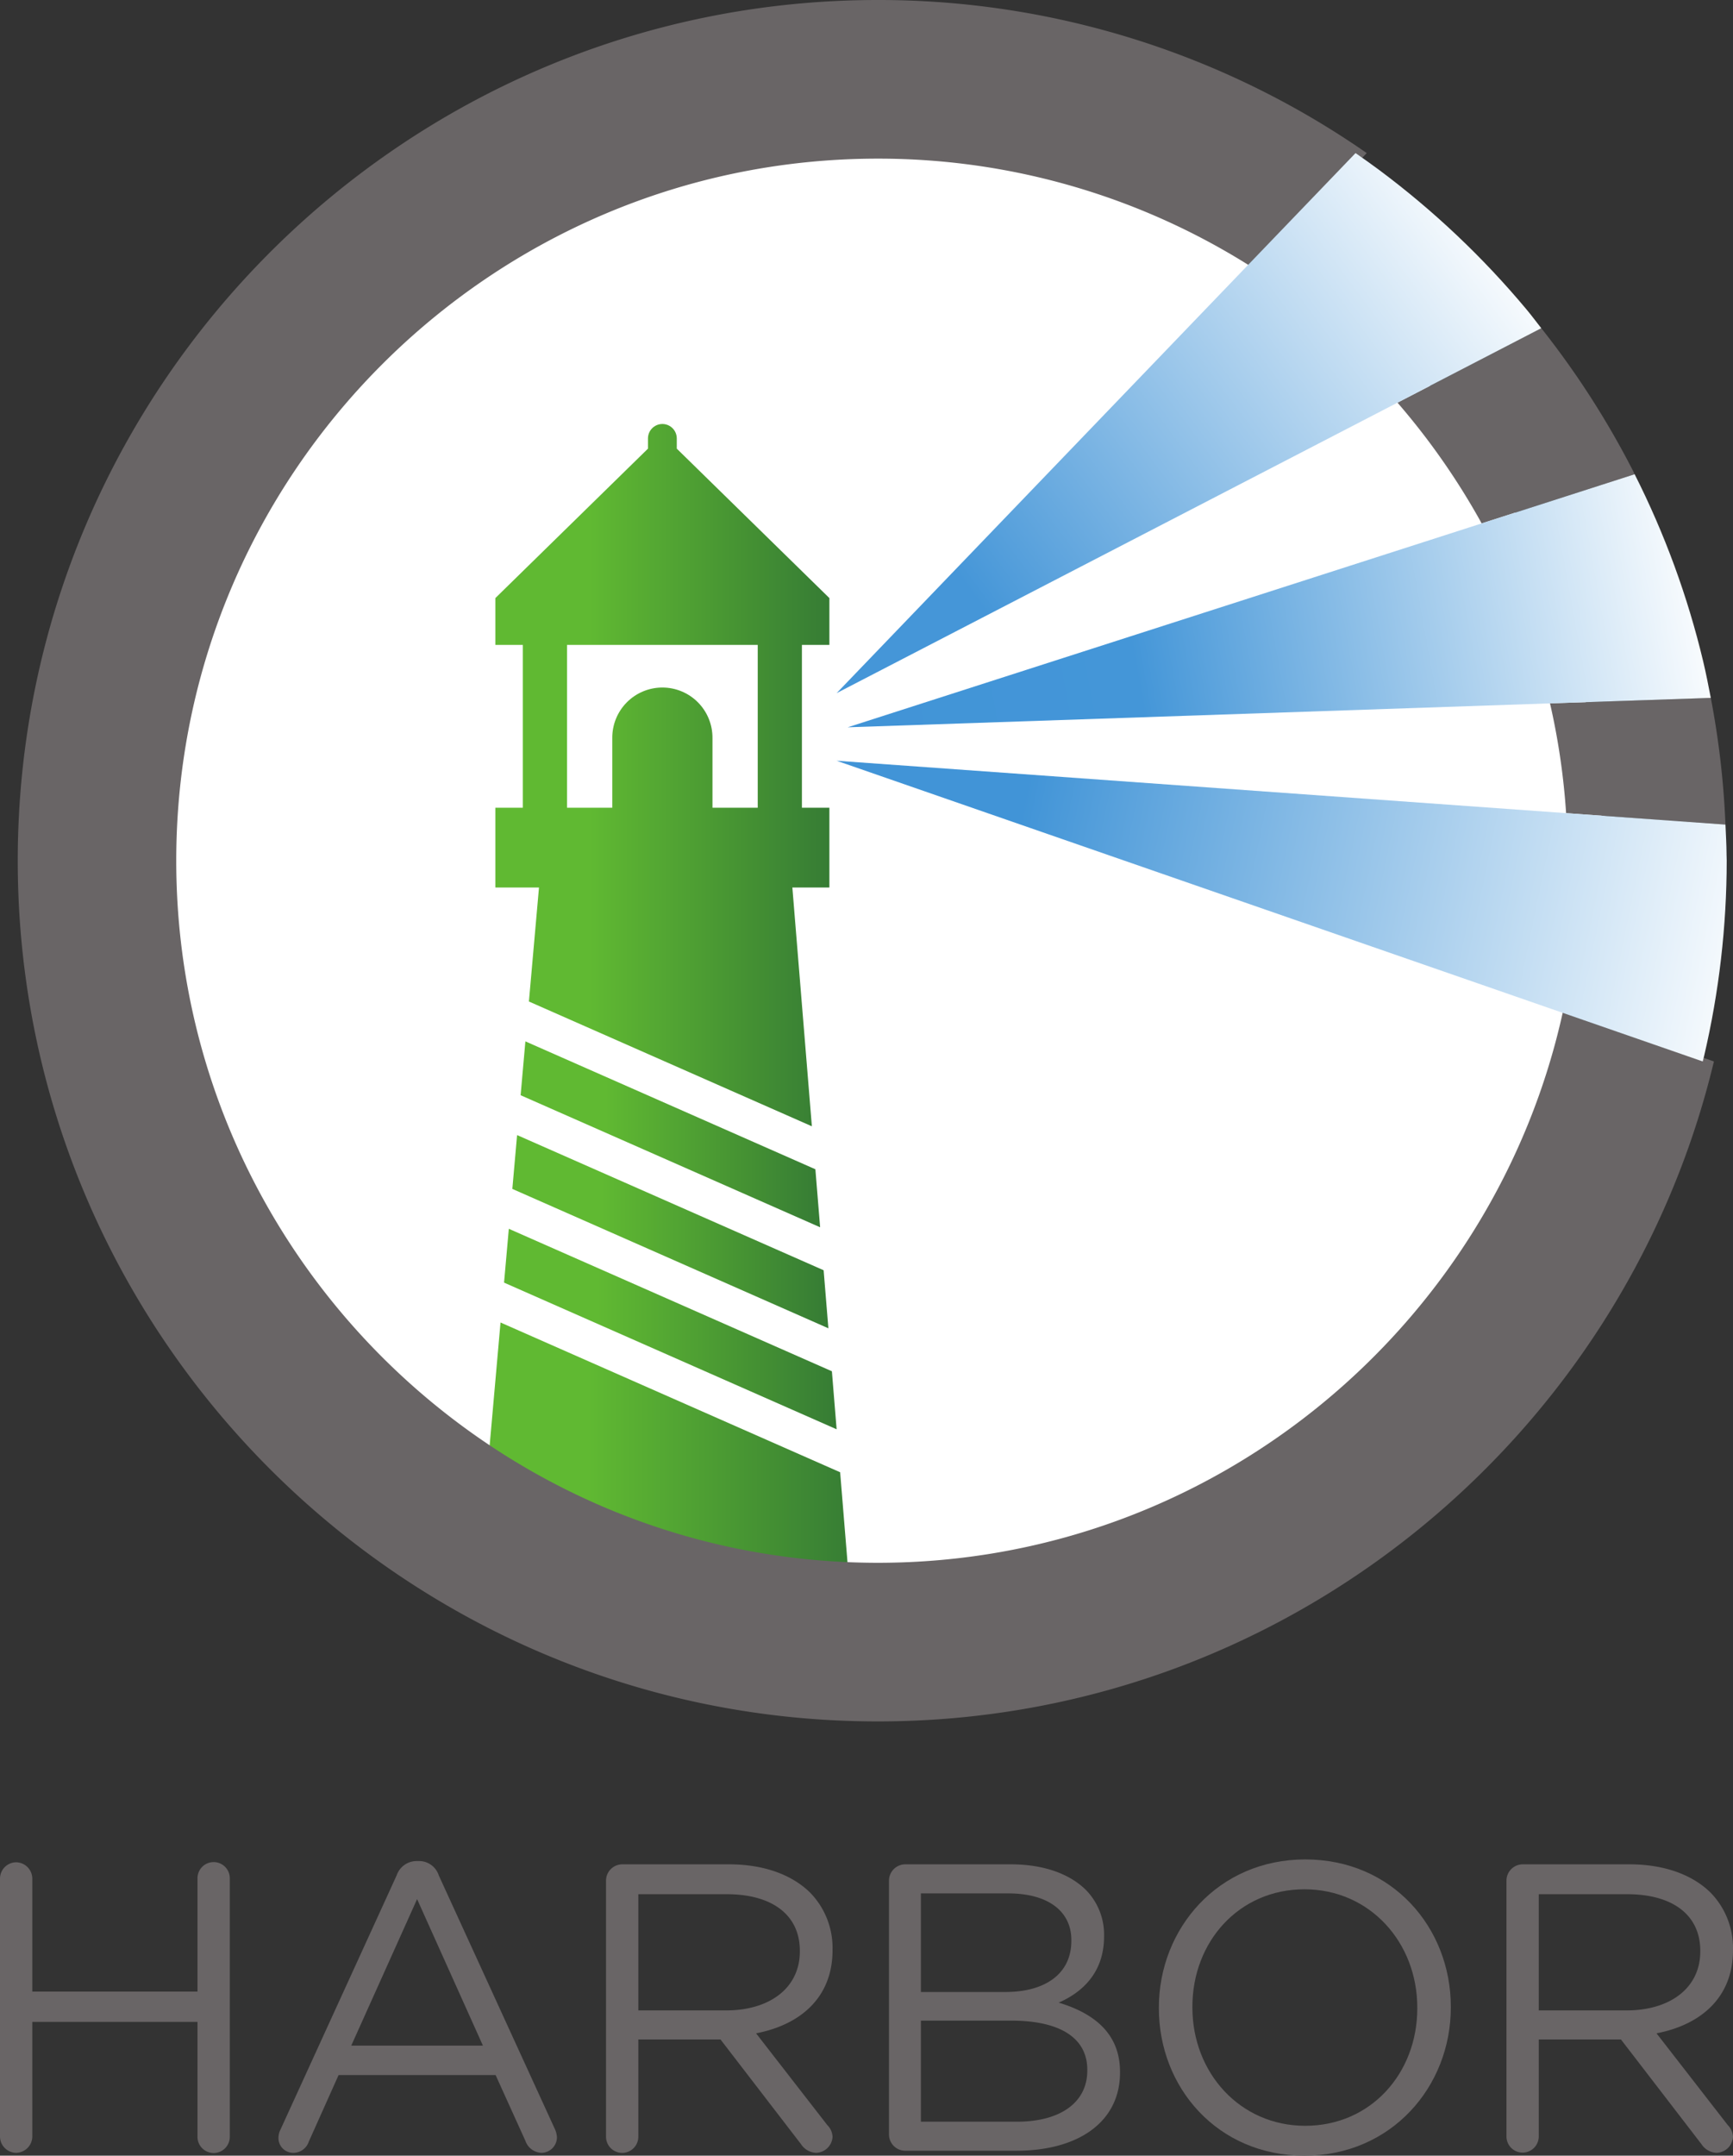 <svg xmlns="http://www.w3.org/2000/svg" xmlns:xlink="http://www.w3.org/1999/xlink" viewBox="4.566 4.682 350.327 435.461"><rect x="4.566" y="4.682" width="350.327" height="435.461" fill="#333333" stroke="none"/><title>Harbor logo</title><defs><style>.cls-1{fill:none}.cls-3{fill:#696566}</style><clipPath id="clip-path"><path d="M174.401 302.089l-68.654-30.253-3.822 43.201 75.497 23.987-3.021-36.935z" class="cls-1"/></clipPath><linearGradient id="linear-gradient" x1="264.788" x2="267.269" y1="951.959" y2="951.959" gradientTransform="matrix(30.429 0 0 -30.429 -7955.215 29272.28)" gradientUnits="userSpaceOnUse"><stop offset="0" stop-color="#60b932"/><stop offset=".282" stop-color="#60b932"/><stop offset="1" stop-color="#367c34"/></linearGradient><clipPath id="clip-path-2"><path d="M119.188 134.954h38.554v32.892h-9.15v-14.05a10.128 10.128 0 1 0-20.255 0v14.05h-9.15zm-7.703 72.04l57.2 25.207-3.944-48.237h7.486v-16.118h-5.554v-32.892h5.554v-9.455l-30.85-30.187v-2.124a2.912 2.912 0 0 0-5.823 0v2.124L104.703 125.5v9.455h5.555v32.892h-5.555v16.118h8.82z" class="cls-1"/></clipPath><linearGradient id="linear-gradient-2" x1="263.774" x2="266.255" y1="955.219" y2="955.219" gradientTransform="matrix(27.215 0 0 -27.215 -7073.85 26157.32)" xlink:href="#linear-gradient"/><clipPath id="clip-path-3"><path d="M108.135 244.851l63.888 28.156-.959-11.725-61.968-27.305-.961 10.874z" class="cls-1"/></clipPath><linearGradient id="linear-gradient-3" x1="263.278" x2="265.759" y1="953.312" y2="953.312" gradientTransform="matrix(25.749 0 0 -25.749 -6671.128 24800.762)" xlink:href="#linear-gradient"/><clipPath id="clip-path-4"><path d="M106.46 263.78l67.23 29.629-.956-11.721-65.311-28.781-.963 10.873z" class="cls-1"/></clipPath><linearGradient id="linear-gradient-4" x1="263.769" x2="266.25" y1="952.771" y2="952.771" gradientTransform="matrix(27.097 0 0 -27.097 -7040.897 26090.446)" xlink:href="#linear-gradient"/><clipPath id="clip-path-5"><path d="M110.773 215.048l-.963 10.877 60.544 26.677-.958-11.721-58.623-25.833z" class="cls-1"/></clipPath><linearGradient id="linear-gradient-5" x1="262.733" x2="265.214" y1="953.913" y2="953.913" gradientTransform="matrix(24.402 0 0 -24.402 -6301.36 23511.076)" xlink:href="#linear-gradient"/><clipPath id="clip-path-6"><path d="M313.126 67.16a175.312 175.312 0 0 0-29.75-28.133 179.67 179.67 0 0 0-4.788-3.42L256.03 59.068 173.69 144.7l113.38-58.677 29.07-15.042c-1.006-1.274-1.976-2.577-3.014-3.821z" class="cls-1"/></clipPath><linearGradient id="linear-gradient-6" x1="272.14" x2="274.621" y1="954.718" y2="954.718" gradientTransform="scale(66.09 -66.09) rotate(36.523 1587.352 67.906)" gradientUnits="userSpaceOnUse"><stop offset="0" stop-color="#4596d8"/><stop offset=".2" stop-color="#4596d8"/><stop offset="1" stop-color="#fff"/></linearGradient><clipPath id="clip-path-7"><path d="M353.588 177.179c-.017-1.99-.136-3.952-.219-5.925l-32.214-2.312-147.465-10.584 144.67 50.191 30.41 10.551c.09-.36.192-.714.278-1.078a173.652 173.652 0 0 0 4.572-39.47c0-.46-.03-.913-.033-1.373z" class="cls-1"/></clipPath><linearGradient id="linear-gradient-7" x1="270.651" x2="273.133" y1="951.955" y2="951.955" gradientTransform="scale(77.793 -77.793) rotate(-11.535 -4586.316 1803.767)" gradientUnits="userSpaceOnUse"><stop offset="0" stop-color="#4194d7"/><stop offset=".2" stop-color="#4194d7"/><stop offset="1" stop-color="#fff"/></linearGradient><clipPath id="clip-path-8"><path d="M348.84 138.18a172.551 172.551 0 0 0-13.83-37.7l-30.939 9.94-128.148 41.182 141.98-4.834 32.502-1.107c-.483-2.506-.976-5.01-1.564-7.482z" class="cls-1"/></clipPath><linearGradient id="linear-gradient-8" x1="270.972" x2="273.453" y1="953.318" y2="953.318" gradientTransform="scale(71.356 -71.356) rotate(10.225 5476.42 -1024.944)" gradientUnits="userSpaceOnUse"><stop offset="0" stop-color="#4194d7"/><stop offset=".333" stop-color="#4496d8"/><stop offset="1" stop-color="#fff"/></linearGradient></defs><path id="path14" fill="#fff" d="M30.888 178.552A148.868 148.868 0 1 1 179.757 327.42 148.868 148.868 0 0 1 30.888 178.552"/><path id="path16" d="M4.566 384.183a3.3 3.3 0 0 1 3.224-3.307 3.316 3.316 0 0 1 3.305 3.307v22.814H44.49v-22.814a3.265 3.265 0 1 1 6.528 0v52.074a3.265 3.265 0 1 1-6.528 0v-23.144H11.095v23.144a3.316 3.316 0 0 1-3.305 3.307 3.3 3.3 0 0 1-3.224-3.307v-52.074" class="cls-3"/><path id="path18" d="M102.188 417.907l-13.307-29.59-13.308 29.59zm-40.914 16.946l23.474-51.33a4.266 4.266 0 0 1 4.133-2.894h.331a4.165 4.165 0 0 1 4.05 2.893l23.473 51.246a4.404 4.404 0 0 1 .414 1.654 3.14 3.14 0 0 1-3.14 3.142 3.564 3.564 0 0 1-3.224-2.398l-6.033-13.308H73.01l-6.034 13.474a3.273 3.273 0 0 1-3.143 2.232 2.964 2.964 0 0 1-2.975-2.977 3.766 3.766 0 0 1 .415-1.734" class="cls-3"/><path id="path20" d="M151.374 410.798c8.68 0 14.878-4.462 14.878-11.902v-.165c0-7.108-5.454-11.408-14.795-11.408h-17.855v23.475zm-24.3-26.201a3.3 3.3 0 0 1 3.223-3.307h21.654c7.11 0 12.813 2.15 16.45 5.786a15.98 15.98 0 0 1 4.464 11.407v.165c0 9.506-6.447 15.044-15.457 16.78l14.382 18.514a3.556 3.556 0 0 1 1.075 2.398 3.415 3.415 0 0 1-3.308 3.224 3.805 3.805 0 0 1-3.057-1.736l-16.284-21.16h-16.614v19.589a3.265 3.265 0 1 1-6.529 0v-51.66" class="cls-3"/><path id="path22" d="M210.147 433.28c8.762 0 14.217-3.883 14.217-10.33v-.166c0-6.282-5.29-9.92-15.374-9.92h-18.266v20.417zm-2.315-26.201c7.854 0 13.308-3.554 13.308-10.332v-.166c0-5.703-4.545-9.422-12.81-9.422h-17.606v19.92zm-23.556-22.482a3.3 3.3 0 0 1 3.224-3.307h21.408c6.612 0 11.82 1.9 15.126 5.124a12.853 12.853 0 0 1 3.72 9.259v.164c0 7.523-4.63 11.408-9.175 13.39 6.86 2.067 12.398 6.035 12.398 13.97v.165c0 9.919-8.35 15.787-20.995 15.787H187.5a3.3 3.3 0 0 1-3.224-3.305v-51.247" class="cls-3"/><path id="path24" d="M291.072 410.385v-.165c0-13.142-9.588-23.887-22.814-23.887-13.225 0-22.648 10.58-22.648 23.721v.166c0 13.142 9.589 23.888 22.813 23.888 13.227 0 22.65-10.58 22.65-23.723zm-52.239 0v-.165c0-15.952 11.985-29.921 29.59-29.921 17.608 0 29.427 13.803 29.427 29.755v.166c0 15.953-11.986 29.923-29.592 29.923s-29.425-13.805-29.425-29.758" class="cls-3"/><path id="path26" d="M333.398 410.798c8.68 0 14.879-4.462 14.879-11.902v-.165c0-7.108-5.455-11.408-14.796-11.408h-17.854v23.475zm-24.3-26.201a3.3 3.3 0 0 1 3.224-3.307h21.654c7.11 0 12.813 2.15 16.45 5.786a15.98 15.98 0 0 1 4.464 11.407v.165c0 9.506-6.448 15.044-15.457 16.78l14.382 18.514a3.556 3.556 0 0 1 1.075 2.398 3.415 3.415 0 0 1-3.308 3.224 3.805 3.805 0 0 1-3.057-1.736l-16.283-21.16h-16.615v19.589a3.265 3.265 0 1 1-6.53 0v-51.66" class="cls-3"/><g id="g30"><g clip-path="url(#clip-path)"><g id="g32"><path id="path46" fill="url(#linear-gradient)" d="M174.401 302.089l-68.654-30.253-3.822 43.201 75.497 23.987-3.02-36.935"/></g></g></g><g id="g48"><g clip-path="url(#clip-path-2)"><g id="g50"><path id="path64" fill="url(#linear-gradient-2)" d="M119.188 134.954h38.554v32.892h-9.15v-14.05a10.128 10.128 0 1 0-20.255 0v14.05h-9.15zm-7.703 72.04l57.2 25.207-3.944-48.237h7.486v-16.118h-5.554v-32.892h5.554v-9.455l-30.85-30.187v-2.124a2.912 2.912 0 0 0-5.823 0v2.124L104.703 125.5v9.455h5.555v32.892h-5.555v16.118h8.82l-2.038 23.03"/></g></g></g><g id="g66"><g clip-path="url(#clip-path-3)"><g id="g68"><path id="path82" fill="url(#linear-gradient-3)" d="M108.135 244.851l63.888 28.156-.96-11.725-61.967-27.305-.961 10.874"/></g></g></g><g id="g84"><g clip-path="url(#clip-path-4)"><g id="g86"><path id="path100" fill="url(#linear-gradient-4)" d="M106.46 263.78l67.23 29.629-.956-11.72-65.31-28.782-.964 10.873"/></g></g></g><g id="g102"><g clip-path="url(#clip-path-5)"><g id="g104"><path id="path118" fill="url(#linear-gradient-5)" d="M110.773 215.048l-.963 10.877 60.544 26.677-.958-11.72-58.623-25.834"/></g></g></g><path id="path120" d="M304.071 110.42l30.938-9.94c-.112-.219-.205-.45-.317-.665a174.408 174.408 0 0 0-18.553-28.834l-29.068 15.042a142.712 142.712 0 0 1 16.726 23.868c.096.172.178.354.274.53" class="cls-3"/><path id="path122" d="M321.155 168.942l32.214 2.311a172.861 172.861 0 0 0-2.964-25.592l-32.502 1.107a140.969 140.969 0 0 1 3.252 22.174" class="cls-3"/><path id="path124" d="M182.022 320.377c-78.203 0-141.828-63.623-141.828-141.825 0-78.201 63.625-141.824 141.828-141.824a140.929 140.929 0 0 1 76.273 22.34l22.559-23.461a172.86 172.86 0 0 0-98.832-30.925c-95.871 0-173.867 78-173.867 173.87 0 95.871 77.996 173.87 173.867 173.87 81.904 0 150.69-56.956 169.014-133.322l-30.412-10.55c-13.805 63.838-70.692 111.827-138.602 111.827" class="cls-3"/><g id="g126"><g clip-path="url(#clip-path-6)"><g id="g128"><path id="path142" fill="url(#linear-gradient-6)" d="M313.126 67.16a175.312 175.312 0 0 0-29.75-28.133 179.67 179.67 0 0 0-4.788-3.42L256.03 59.068 173.69 144.7l113.38-58.677 29.07-15.042c-1.006-1.274-1.976-2.577-3.014-3.821"/></g></g></g><g id="g144"><g clip-path="url(#clip-path-7)"><g id="g146"><path id="path160" fill="url(#linear-gradient-7)" d="M353.588 177.179c-.017-1.99-.136-3.952-.219-5.925l-32.214-2.312-147.465-10.584 144.67 50.191 30.41 10.551c.09-.36.192-.714.278-1.078a173.652 173.652 0 0 0 4.572-39.47c0-.46-.03-.913-.033-1.373"/></g></g></g><g id="g162"><g clip-path="url(#clip-path-8)"><g id="g164"><path id="path178" fill="url(#linear-gradient-8)" d="M348.84 138.18a172.551 172.551 0 0 0-13.83-37.7l-30.939 9.94-128.148 41.182 141.98-4.834 32.502-1.107c-.483-2.506-.976-5.01-1.564-7.482"/></g></g></g></svg>